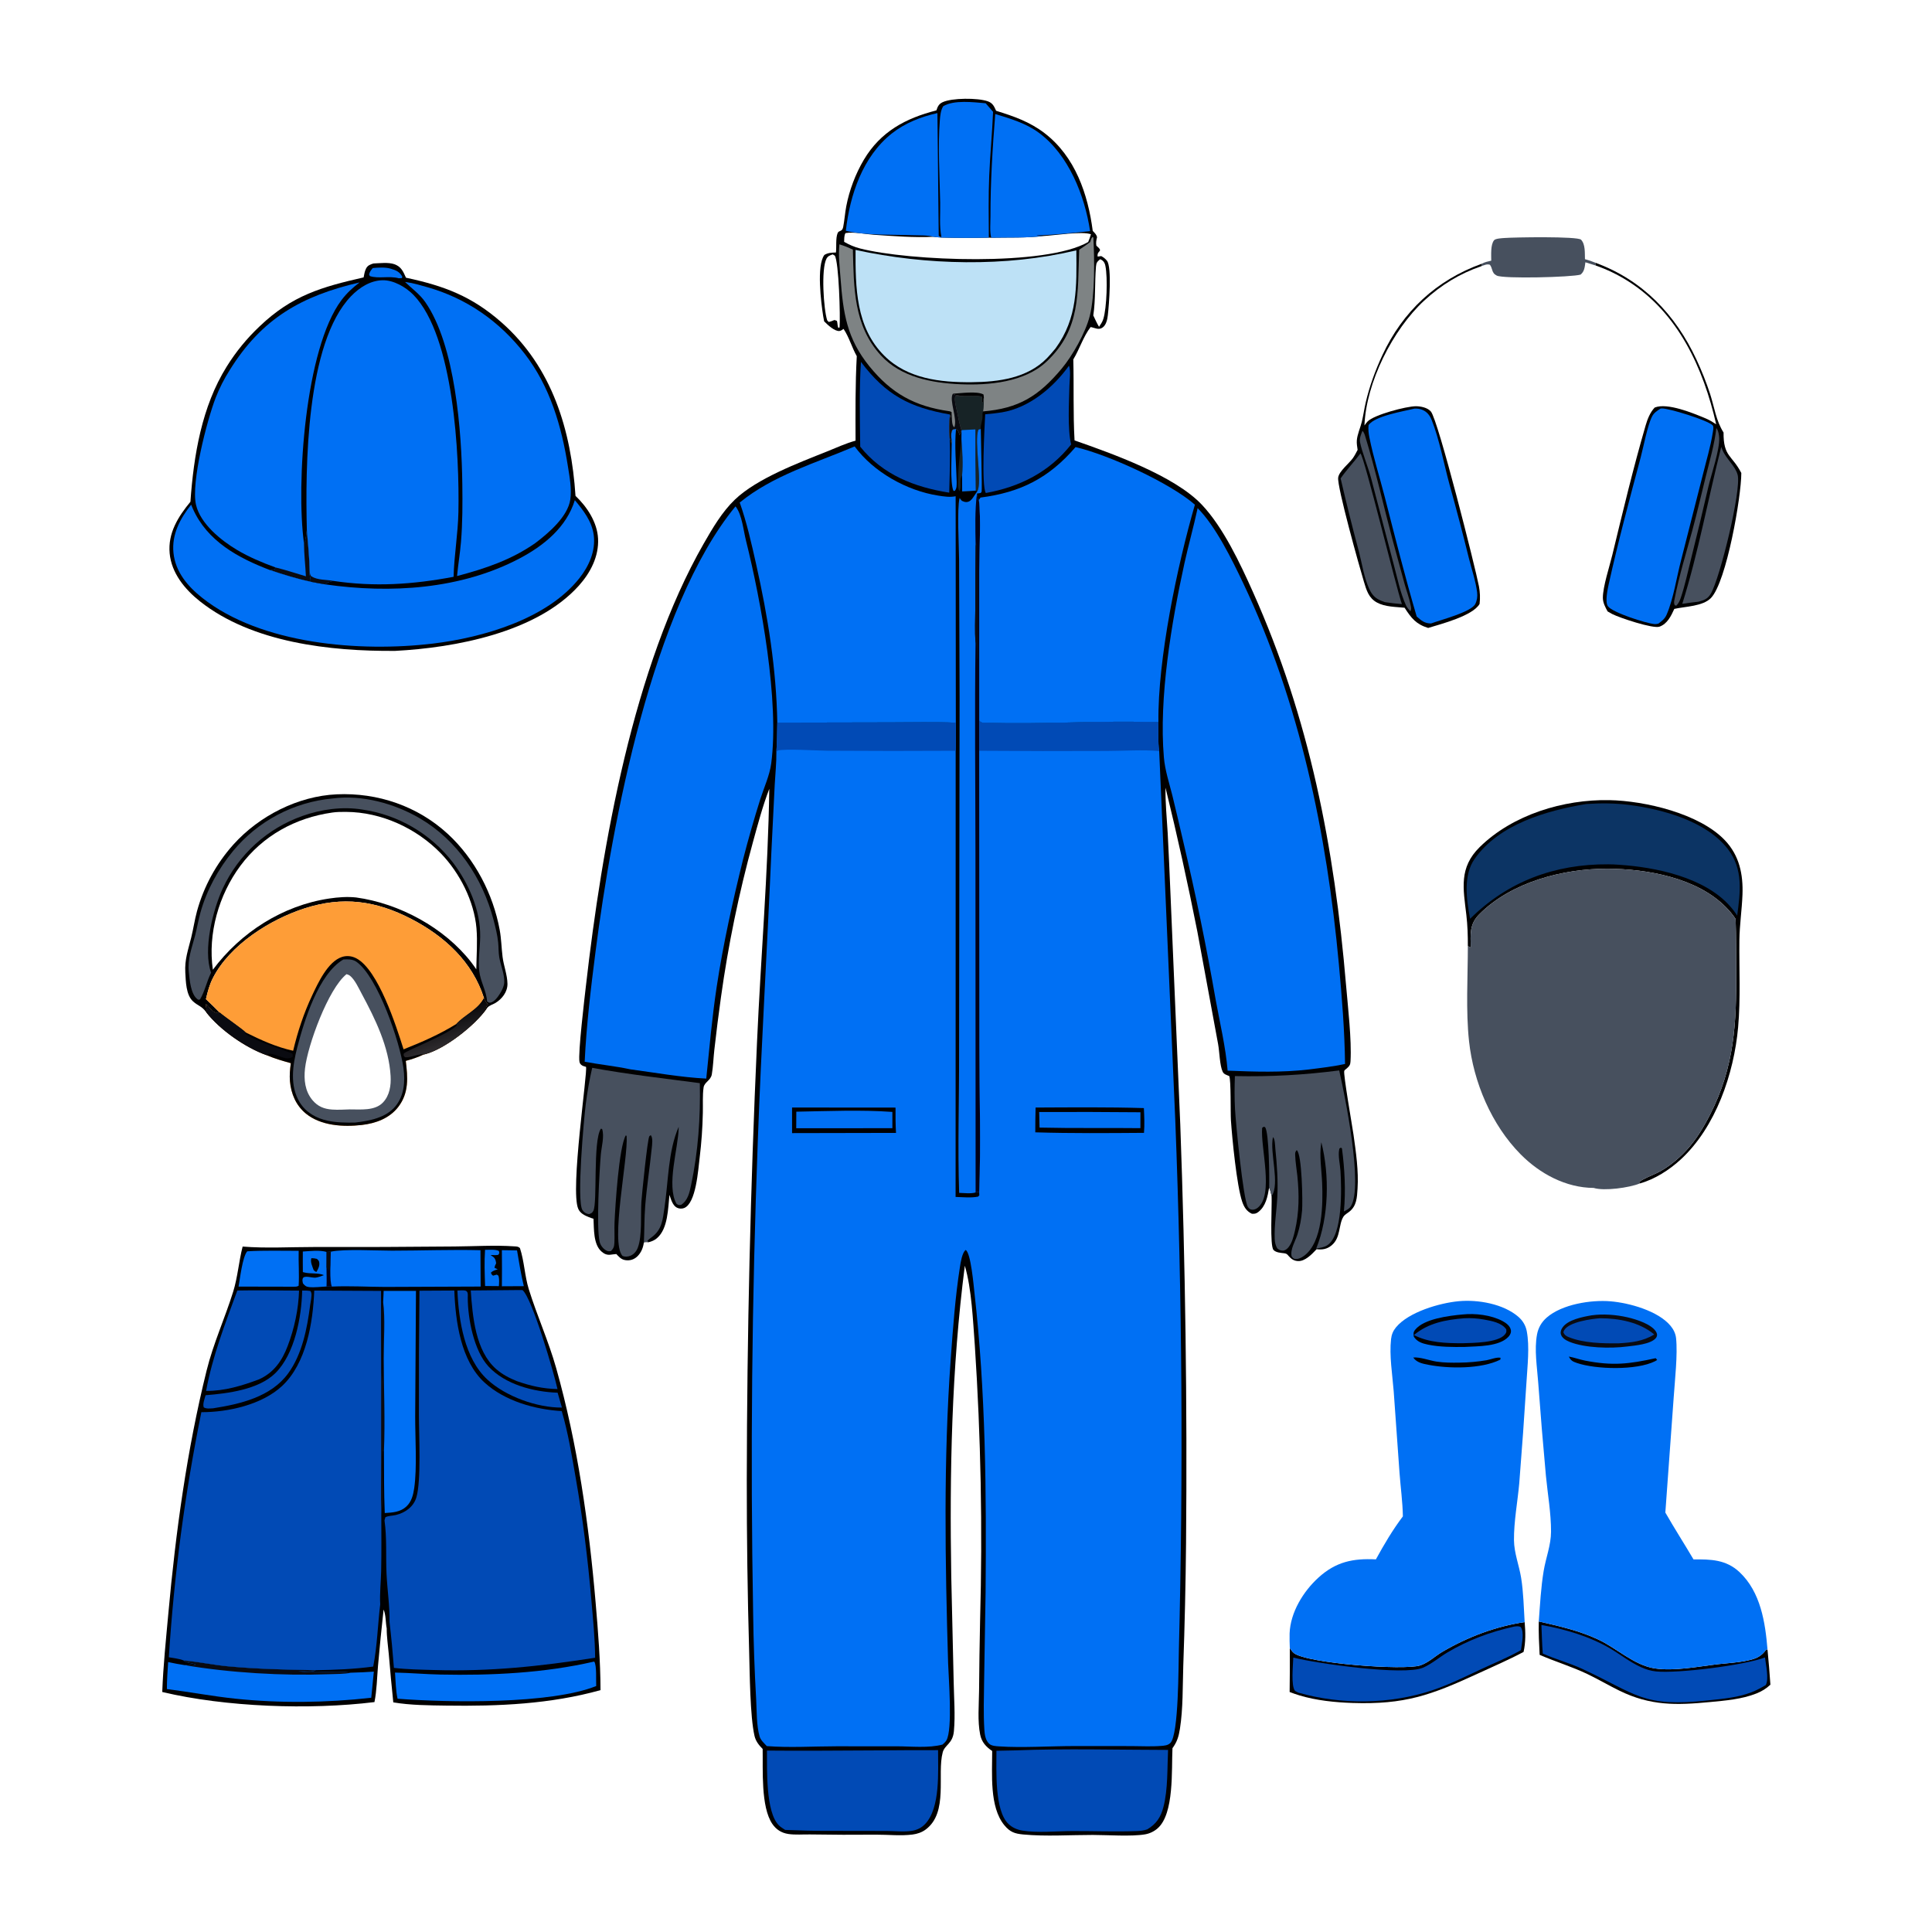<?xml version="1.0" encoding="UTF-8"?> <svg xmlns="http://www.w3.org/2000/svg" xmlns:xlink="http://www.w3.org/1999/xlink" width="1024" height="1024"><path fill="white" d="M0 0L1024 0L1024 1024L0 1024L0 0Z"></path><path fill="#47505E" d="M790.389 138.161C790.396 135.172 789.956 129.684 791.892 127.333C792.676 126.382 796.052 126.251 797.395 126.144C802.225 125.758 836.205 125.169 837.998 127.053C840.354 129.53 839.94 134.199 840.061 137.374C841.981 137.886 843.772 138.493 845.606 139.259L845.831 140.75L840.293 139.018C839.924 141.543 839.834 143.799 837.758 145.54C833.214 146.94 796.806 147.868 793.301 146.063C791.823 145.302 791.287 144.445 790.841 142.907C790.551 141.905 790.302 141.218 789.699 140.338C788.132 139.781 786.698 140.544 785.206 141.059L785.368 139.776C786.973 138.907 788.622 138.572 790.389 138.161Z"></path><path fill="#000001" d="M815.583 859.415C826.354 861.867 836.883 864.234 846.961 868.914C856.833 873.498 866.156 882.643 877.064 884.288C887.497 885.862 900.146 883.265 910.639 882.046C916.453 881.371 927.38 880.933 932.202 878.066C933.915 877.047 935.116 875.712 936.279 874.123L936.825 874.435Q937.732 883.666 938.349 892.921C936.14 895.008 933.705 896.48 930.881 897.599C923.23 900.633 914.504 901.346 906.362 902.122C888.438 903.83 874.836 904.189 858.243 896.055C852.554 893.266 847.094 890.03 841.375 887.291C833.134 883.344 824.396 880.743 816.039 877.095C815.726 871.187 815.448 865.335 815.583 859.415Z"></path><path fill="#014AB5" d="M816.986 861.284C829.26 863.404 842.571 867.354 853.328 873.675C858.859 876.926 863.916 880.988 869.795 883.644C872.318 884.784 874.96 885.61 877.724 885.891C889.151 887.053 924.29 882.678 935.492 878.498C935.902 882.323 937.68 889.828 935.905 893.12C933.409 894.564 930.981 895.916 928.282 896.956C920.837 899.823 912.994 900.408 905.133 901.256C870.545 904.985 867.66 898.045 838.617 884.534C831.847 881.385 824.539 879.475 817.708 876.424C817.283 871.42 817.221 866.305 816.986 861.284Z"></path><path fill="#000001" d="M683.624 873.484C684.241 874.389 684.9 875.446 685.76 876.137C692.65 881.672 744.35 885.436 752.717 882.709C757.034 881.302 760.648 877.74 764.55 875.454C777.891 867.639 792.802 861.983 808.101 859.753C808.547 864.997 808.703 870.394 807.522 875.56C799.561 879.793 791.219 883.378 783.032 887.152C758.313 898.546 744.519 903.518 716.859 902.607C707.54 902.3 697.714 901.303 688.756 898.6Q686.112 897.794 683.532 896.802Q683.705 885.143 683.624 873.484Z"></path><path fill="#014AB5" d="M802.429 862.143C803.757 861.972 804.782 861.731 806.031 862.368C808.041 865.34 806.561 871.107 806.144 874.572C805.844 874.755 805.547 874.944 805.24 875.114C798.817 878.685 791.728 881.567 785.062 884.688C776.567 888.665 768.06 892.896 759.155 895.882C736.776 903.386 710.721 903.633 688.027 897.104L686.418 896.234C684.152 893.63 685.369 882.372 685.469 878.555C698.066 881.691 744.054 888.274 754.244 883.905C758.705 881.991 762.897 878.363 767.104 875.862C778.158 869.291 789.913 864.908 802.429 862.143Z"></path><path fill="#000001" d="M777.994 501.486C778.014 495.884 777.84 490.433 777.185 484.857C775.548 470.923 773.169 459.874 784.302 448.942C801.845 431.716 828.805 423.624 852.985 424.088C871.89 424.45 900.806 431.187 914.278 445.409C921.912 453.468 923.964 463.443 923.545 474.234C923.232 482.285 922.01 490.293 921.918 498.351C921.742 513.674 922.602 529.214 921.237 544.49C919.036 569.123 909.383 597.442 890.793 614.57C884.778 620.112 876.96 625.113 869.021 627.294L868.787 626.438C871.601 624.434 875.233 623.168 878.344 621.647C884.086 618.842 889.598 614.243 893.919 609.558C899.016 604.033 902.975 597.408 906.379 590.741C919.318 565.395 920.438 542.05 920.188 514.507C920.104 505.36 920.264 496.202 919.906 487.06C918.414 484.78 916.706 482.795 914.802 480.851C899.516 465.245 872.942 460.508 851.999 460.44C828.561 460.365 801.053 467.47 784.044 484.593C778.725 489.946 779.45 495.143 779.516 502.174L777.994 501.486Z"></path><path fill="#0C3464" d="M840.751 426.141C848.352 425.646 855.965 425.659 863.528 426.637C881.174 428.919 904.542 435.237 915.902 450.155C924.041 460.842 922.386 472.807 920.749 485.287Q919.076 482.671 917.01 480.353C903.468 464.945 877.427 459.563 857.876 458.328C856.053 458.169 854.236 458.119 852.407 458.106C824.148 457.914 799.298 467.073 779.176 486.988L779.097 486.577C777.246 476.576 775.455 463.902 781.634 455.15C794.625 436.75 819.755 429.644 840.751 426.141Z"></path><path fill="#000001" d="M845.606 139.259C870.602 148.423 888.06 166.706 899.177 190.619Q903.347 199.54 906.424 208.895C908.644 215.831 909.541 223.01 913.522 229.242C913.404 242.177 917.999 241.11 922.933 250.699C922.937 263.211 915.107 308.338 906.858 316.934C902.579 321.391 893.263 321.417 887.423 322.72C885.688 326.474 883.782 330.584 879.619 332.129C876.192 333.401 858.338 327.418 854.499 325.448C853.773 325.076 853.085 324.676 852.389 324.254C852.276 324.186 852.163 324.121 852.049 324.054C850.84 321.818 849.56 319.485 849.554 316.867C849.542 310.927 853.065 300.321 854.564 294.129C860.118 271.185 865.633 248.115 872.23 225.448C873.199 222.12 874.592 218.556 877.011 216.016C883.693 213.275 897.484 219.025 904.069 221.777C906.062 222.611 907.82 223.705 909.618 224.889C902.829 195.166 889.476 165.724 862.754 148.921Q858.769 146.404 854.524 144.355Q850.28 142.306 845.831 140.75L845.606 139.259Z"></path><path fill="#47505E" d="M909.693 226.866C910.748 228.144 911.155 230.573 911.214 232.204C911.446 238.632 907.149 250.958 905.509 257.856Q901.017 277.333 896.171 296.725C894.505 303.391 893.056 310.308 890.86 316.82C890.287 318.521 889.736 319.658 888.532 320.992L887.675 320.844C887.061 319.651 887.301 318.798 887.55 317.522C889.933 305.31 893.655 293.256 896.931 281.256C899.515 271.786 901.714 262.174 904.076 252.645C906.169 244.201 908.721 235.528 909.693 226.866Z"></path><path fill="#47505E" d="M912.292 236.888C912.529 237.507 912.781 238.108 913.039 238.718C914.969 243.276 919.746 246.993 920.979 251.638C923.102 259.636 911.61 306.469 906.773 314.677C905.157 317.42 903.213 318.135 900.234 318.905C897.371 319.192 894.504 319.645 891.652 320.029C900.165 292.94 905.297 264.431 912.292 236.888Z"></path><path fill="#0070F4" d="M880.146 216.542C880.368 216.522 880.589 216.494 880.812 216.483C884.301 216.306 905.28 222.763 907.771 225.446C908.427 226.153 907.959 228.319 907.808 229.28C906.63 236.79 904.34 244.265 902.533 251.647L890.987 297.01C888.587 306.145 887.002 317.35 883.308 325.862C882.371 328.021 880.786 329.194 878.939 330.562C878.25 330.704 877.597 330.835 876.888 330.77C872.381 330.361 854.699 324.705 852.226 321.33C850.603 319.116 852.076 312.224 852.667 309.555C857.65 287.028 863.684 264.638 869.619 242.344C871.152 236.582 873.138 225.661 875.651 220.701C876.652 218.727 878.337 217.708 880.146 216.542Z"></path><path fill="#000001" d="M719.567 238.451C719.336 236.829 719.014 235.05 719.145 233.412C719.401 230.203 721.023 226.706 721.793 223.538C722.617 220.151 723.073 216.678 723.864 213.283C725.862 204.697 728.964 196.261 732.676 188.275C743.49 165.011 761.308 148.493 785.368 139.776L785.206 141.059C773.686 145.005 763.778 151.081 754.84 159.339C738.19 174.722 724.058 202.746 723.187 225.498C723.708 224.766 724.242 224.019 724.869 223.372C728.287 219.841 745.356 215.314 750.466 215.316C753.039 215.318 756.648 216.039 758.402 218.12C762.324 222.776 782.184 301.726 783.868 310.745C784.456 313.894 784.589 316.913 784.206 320.104C780.588 326.382 763.997 330.693 756.949 332.824C750.478 330.833 747.999 327.575 744.457 322.108C739.677 321.631 734.184 321.7 729.88 319.383C725.385 316.964 724.265 312.799 722.879 308.234C720.653 300.903 708.571 257.817 709.265 253.11C709.772 249.665 715.085 245.629 717.1 242.766C718.038 241.434 718.797 239.887 719.567 238.451Z"></path><path fill="#47505E" d="M722.132 228.342C722.939 229.144 723.288 230.235 723.615 231.307C729.16 249.47 733.271 268.091 738.17 286.432L744.467 309.541C745.487 313.166 746.871 316.816 747.604 320.507C747.865 321.823 748.253 322.835 747.505 323.976C746.599 322.992 745.733 322.002 745.171 320.775C742.135 314.15 740.579 306.141 738.673 299.084L726.74 253.56C725.202 247.748 721.845 239.509 720.83 234.296C720.433 232.259 721.414 230.197 722.132 228.342Z"></path><path fill="#47505E" d="M721.058 240.322C723.262 242.447 739.952 311.387 743.038 320.192C740 319.967 737.021 319.588 734.008 319.146C732.733 318.711 731.402 318.183 730.232 317.513C728.085 316.284 726.688 314.265 725.687 312.054C722.926 305.956 721.965 299.019 720.3 292.567Q715.094 273.144 710.556 253.555C713.759 248.961 717.69 244.817 721.058 240.322Z"></path><path fill="#0070F4" d="M749.697 216.574C751.201 216.506 752.498 216.662 753.906 217.24C756.441 218.28 757.895 220.282 758.878 222.752C762.881 232.807 765.381 246.203 768.282 256.814Q773.725 276.331 778.574 296.005C780.05 301.857 782.163 308.002 782.913 313.959C783.176 316.049 782.886 318.228 781.933 320.125C779.774 324.423 763.586 328.552 758.504 330.443C755.086 330.462 753.327 328.926 750.862 326.731C744.692 305.726 739.331 284.388 733.895 263.181C731.237 252.816 727.909 242.381 725.817 231.897C725.379 229.701 725.12 227.564 725.363 225.326C728.613 220.444 743.939 218.006 749.697 216.574Z"></path><path fill="#000001" d="M109.302 536.497C106.95 533.182 104.894 533.14 102.237 530.68C98.557 527.272 98.486 520.112 98.217 515.466C97.815 508.539 99.719 503.507 101.335 496.97C102.48 492.338 103.159 487.596 104.403 482.986Q105.075 480.536 105.887 478.13Q106.7 475.723 107.65 473.367Q108.601 471.012 109.686 468.715Q110.772 466.419 111.989 464.189Q113.206 461.959 114.549 459.804Q115.893 457.648 117.36 455.574Q118.827 453.5 120.411 451.515Q121.995 449.529 123.692 447.639C137.351 432.44 157.951 421.936 178.459 421.007C200.188 420.023 221.374 427.248 237.435 442.079C251.676 455.231 261.38 473.847 264.856 492.891C265.72 497.629 265.78 502.386 266.373 507.144C266.967 511.908 268.89 516.646 268.964 521.447C269.03 525.704 266.087 529.511 262.509 531.639C261.138 532.455 259.412 532.826 258.35 534.072C258.187 534.264 258.039 534.468 257.883 534.666L257.506 534.26C257.699 533.247 257.933 533.157 258.586 532.404C257.812 531.59 257.368 530.894 256.879 529.884L257.376 529.632L256.794 530.051L256.526 529.01C250.428 509.775 235.609 496.201 217.993 487.066C199.244 477.343 181.694 474.922 161.425 481.457C143.135 487.355 121.881 500.746 112.867 518.332C111.062 521.854 110.021 525.715 109.153 529.562C111.602 531.919 114.1 534.244 116.455 536.695L114.184 536.754C112.333 535.897 111.118 534.22 109.784 532.721L109.645 532.895L109.272 532.208C108.855 533.469 109.918 534.758 109.302 536.497Z"></path><path fill="#47505E" d="M176.324 423.202C192.01 421.17 208.997 425.844 222.467 433.702C242.357 445.306 255.772 465.426 261.565 487.484C262.597 491.414 263.636 495.498 264.041 499.551C264.302 502.166 264.18 504.81 264.622 507.409C265.335 511.602 267.527 516.535 267.263 520.789C267.138 522.804 266.043 524.91 265.01 526.601C263.954 528.33 261.982 531.095 259.839 531.441C259.084 531.563 258.776 531.164 258.169 530.789C257.748 524.962 254.626 520.259 254.005 514.602C253.356 508.696 254.418 502.443 254.51 496.499C254.728 482.515 248.375 468.152 240.067 457.176Q238.98 455.763 237.826 454.404Q236.673 453.045 235.455 451.744Q234.237 450.442 232.958 449.2Q231.679 447.959 230.341 446.78Q229.004 445.602 227.611 444.489Q226.218 443.376 224.774 442.332Q223.329 441.288 221.836 440.315Q220.342 439.341 218.804 438.441Q217.265 437.541 215.685 436.715Q214.105 435.89 212.487 435.142Q210.869 434.394 209.217 433.725Q207.565 433.056 205.882 432.467Q204.2 431.878 202.491 431.371Q200.782 430.864 199.05 430.44Q197.319 430.016 195.569 429.676Q193.819 429.335 192.055 429.08C181.557 427.366 170.228 428.924 160.268 432.484Q158.543 433.095 156.851 433.79Q155.158 434.486 153.503 435.265Q151.847 436.044 150.232 436.904Q148.617 437.764 147.047 438.703Q145.476 439.643 143.955 440.659Q142.433 441.675 140.964 442.766Q139.494 443.856 138.081 445.018Q136.668 446.181 135.314 447.412Q133.96 448.643 132.669 449.94Q131.378 451.236 130.154 452.596Q128.929 453.955 127.773 455.374Q126.617 456.792 125.533 458.266Q124.449 459.74 123.44 461.267Q122.431 462.793 121.498 464.367Q120.566 465.942 119.713 467.561Q118.86 469.18 118.089 470.839C112.82 482.153 107.505 503.457 111.881 515.553C109.572 520.102 108.609 525.367 106.018 529.705C105.152 529.886 105.283 530.062 104.666 529.611C101.079 526.983 100.494 519.302 100.076 515.19C99.35 508.05 101.651 502.651 103.381 495.957C104.439 491.861 105.117 487.665 106.259 483.592C109.588 471.729 115.728 460.495 123.558 451.015Q124.779 449.541 126.07 448.13Q127.362 446.718 128.721 445.371Q130.081 444.025 131.505 442.747Q132.929 441.469 134.415 440.263Q135.9 439.056 137.443 437.925Q138.986 436.793 140.583 435.739Q142.179 434.684 143.826 433.71Q145.473 432.735 147.166 431.843Q148.858 430.951 150.593 430.143Q152.327 429.335 154.1 428.614Q155.872 427.892 157.678 427.259Q159.483 426.626 161.318 426.082Q163.152 425.538 165.012 425.085Q166.871 424.633 168.75 424.272Q170.629 423.911 172.524 423.644Q174.418 423.376 176.324 423.202Z"></path><path fill="white" d="M176.059 430.673C178.446 430.308 181.059 430.308 183.473 430.321C202.158 430.42 220.808 439.014 233.72 452.374C243.666 462.664 251.31 477.654 252.539 492.02C253.146 499.117 252.552 506.629 252.45 513.763Q251.198 511.909 249.844 510.128C235.587 491.701 211.635 478.803 188.731 475.672C184.017 475.178 179.185 475.537 174.51 476.233C149.852 479.905 127.611 494.155 112.82 513.976C110.071 494.905 115.948 474.329 127.369 458.936C139.231 442.95 156.511 433.475 176.059 430.673Z"></path><path fill="#FE9D37" d="M109.153 529.562C110.021 525.715 111.062 521.854 112.867 518.332C121.881 500.746 143.135 487.355 161.425 481.457C181.694 474.922 199.244 477.343 217.993 487.066C235.609 496.201 250.428 509.775 256.526 529.01L256.794 530.051L257.376 529.632L256.879 529.884C257.368 530.894 257.812 531.59 258.586 532.404C257.933 533.157 257.699 533.247 257.506 534.26L257.883 534.666C251.793 543.426 235.827 556.01 225.288 558.754C225.069 558.81 224.843 558.832 224.621 558.871C221.535 560.357 218.372 561.385 215.072 562.287C216.121 570.964 216.821 579.158 211.163 586.593C206.491 592.733 199.206 595.4 191.789 596.254C181.969 597.384 170.109 596.733 162.121 590.215C156.888 585.945 154.262 579.704 153.683 573.095C153.399 569.859 153.713 566.714 154.148 563.508C149.792 562.276 145.537 561.075 141.368 559.277C130.182 555.345 116.569 545.845 109.302 536.497C109.918 534.758 108.855 533.469 109.272 532.208L109.645 532.895L109.784 532.721C111.118 534.22 112.333 535.897 114.184 536.754L116.455 536.695C114.1 534.244 111.602 531.919 109.153 529.562Z"></path><path fill="#000001" d="M155.38 556.923C157.729 546.931 161.04 536.94 165.415 527.659C168.523 521.065 173.758 509.613 181.278 507.199C183.858 506.371 186.544 506.701 188.927 507.966C200.48 514.103 209.898 543.483 213.899 556.172C223.583 552.348 232.97 548.239 241.849 542.75C246.321 537.842 253.3 535.238 256.526 529.01L256.794 530.051L257.376 529.632L256.879 529.884C257.368 530.894 257.812 531.59 258.586 532.404C257.933 533.157 257.699 533.247 257.506 534.26L257.883 534.666C251.793 543.426 235.827 556.01 225.288 558.754C225.069 558.81 224.843 558.832 224.621 558.871C221.535 560.357 218.372 561.385 215.072 562.287C216.121 570.964 216.821 579.158 211.163 586.593C206.491 592.733 199.206 595.4 191.789 596.254C181.969 597.384 170.109 596.733 162.121 590.215C156.888 585.945 154.262 579.704 153.683 573.095C153.399 569.859 153.713 566.714 154.148 563.508C149.792 562.276 145.537 561.075 141.368 559.277C130.182 555.345 116.569 545.845 109.302 536.497C109.918 534.758 108.855 533.469 109.272 532.208L109.645 532.895L109.784 532.721C111.118 534.22 112.333 535.897 114.184 536.754L116.455 536.695C119.173 539.047 128.969 545.744 130.175 547.204C138.379 551.292 146.369 554.946 155.38 556.923Z"></path><path fill="#0A0B11" d="M109.302 536.497C109.918 534.758 108.855 533.469 109.272 532.208L109.645 532.895L109.784 532.721C111.118 534.22 112.333 535.897 114.184 536.754L116.455 536.695C119.173 539.047 128.969 545.744 130.175 547.204L129.883 547.802C133.651 551.392 154.74 558.031 154.986 558.454C155.281 558.958 155.059 559.62 155.096 560.203C152.849 561.403 151.444 560.94 149.19 560.249C147.026 559.586 144.861 558.472 142.582 558.481L141.368 559.277C130.182 555.345 116.569 545.845 109.302 536.497Z"></path><defs><linearGradient id="gradient_0" gradientUnits="userSpaceOnUse" x1="233.678" y1="537.172" x2="238.814" y2="552.785"><stop offset="0" stop-color="#060507"></stop><stop offset="1" stop-color="#2C292C"></stop></linearGradient></defs><path fill="url(#gradient_0)" d="M256.526 529.01L256.794 530.051L257.376 529.632L256.879 529.884C257.368 530.894 257.812 531.59 258.586 532.404C257.933 533.157 257.699 533.247 257.506 534.26L257.883 534.666C251.793 543.426 235.827 556.01 225.288 558.754C225.069 558.81 224.843 558.832 224.621 558.871C221.131 558.598 218.091 560.529 214.658 560.375L213.954 559.469C213.992 559.107 213.878 558.694 214.067 558.383C214.91 556.992 237.61 548.219 242.082 543.529L241.849 542.75C246.321 537.842 253.3 535.238 256.526 529.01Z"></path><path fill="#47505E" d="M182.006 508.533C184.373 508.414 186.877 508.32 188.91 509.756C200.263 517.777 212.012 552.441 213.852 566.185C214.783 573.134 214.274 580.586 209.657 586.258C204.578 592.497 195.781 594.079 188.253 594.977C183.414 595.074 178.462 595.018 173.711 594.008C167.676 592.726 162.197 589.684 158.898 584.335C153.487 575.559 155.084 564.686 157.529 555.249C161.235 540.948 168.812 516.251 182.006 508.533Z"></path><path fill="white" d="M183.668 516.328C184.313 516.528 184.972 516.751 185.512 517.177C188.07 519.201 190.212 523.933 191.749 526.789C198.952 540.172 206.141 554.878 207.03 570.316C207.315 575.271 206.541 580.613 202.978 584.344C198.634 588.893 191.067 587.966 185.289 588.003C182.208 588.117 179.065 588.3 175.986 588.084C171.72 587.786 168.392 586.426 165.605 583.089C161.623 578.325 160.994 572.229 161.667 566.28C163.044 554.115 173.951 524.068 183.668 516.328Z"></path><path fill="#0070F4" d="M743.553 803.708C743.427 796.078 742.344 788.305 741.777 780.68L738.688 737.408C737.996 728.568 736.303 718.488 737.295 709.726C737.565 707.337 738.363 705.395 739.89 703.532C746.577 695.377 763.088 690.587 773.218 689.657C783.365 688.725 796.818 691.064 804.749 697.918C807.09 699.942 808.64 702.528 809.22 705.571C810.795 713.837 809.565 724.029 809.073 732.427Q807.392 759.325 805.236 786.189C804.349 796.053 802.351 806.448 802.44 816.328C802.501 823.074 805.142 829.605 806.222 836.237C807.473 843.919 807.609 851.982 808.101 859.753C792.802 861.983 777.891 867.639 764.55 875.454C760.648 877.74 757.034 881.302 752.717 882.709C744.35 885.436 692.65 881.672 685.76 876.137C684.9 875.446 684.241 874.389 683.624 873.484C683.549 870.932 683.435 868.354 683.519 865.802C683.886 854.652 690.777 843.428 698.869 836.104C708.093 827.756 717.081 825.902 729.253 826.496C733.654 818.504 738.051 811.001 743.553 803.708Z"></path><path fill="#000001" d="M749.055 719.511C752.581 719.159 757.715 721.114 761.331 721.669C765.312 722.281 769.463 722.296 773.483 722.227Q780.758 722.152 787.932 720.945C789.991 720.583 793.353 719.174 795.337 719.661L795.19 720.637C785.062 725.682 767.846 725.479 756.945 723.348C753.924 722.758 750.838 722.155 749.055 719.511Z"></path><path fill="#000001" d="M775.168 696.702C781.929 695.99 790.359 696.959 796.413 700.215C798.249 701.202 800.389 702.744 800.789 704.946C801.032 706.276 800.43 707.51 799.55 708.465C794.636 713.803 783.277 713.494 776.495 713.894C770.117 713.989 763.133 713.984 756.872 712.684C753.789 712.043 751.168 711.209 749.365 708.512C749.142 706.964 749.013 706.131 750.067 704.801C754.717 698.93 768.296 697.329 775.168 696.702Z"></path><path fill="#014AB5" d="M776.006 698.705Q778.631 698.561 781.256 698.727Q783.88 698.893 786.466 699.366C790.471 700.093 795.901 701.015 798.333 704.562C798.473 705.873 798.528 706.183 797.636 707.285C793.97 711.817 780.525 711.746 775.058 711.952C766.326 711.93 757.331 711.67 749.42 707.606C757.017 701.185 766.367 699.491 776.006 698.705Z"></path><path fill="#0070F4" d="M815.583 859.415C816.256 850.496 816.712 841.434 818.18 832.606C819.336 825.649 822.06 818.955 822.082 811.84C822.113 802.025 820.314 791.976 819.366 782.193Q817.083 757.41 815.267 732.587C814.673 724.507 813.158 715.287 814.651 707.302C815.32 703.722 817.033 700.756 819.776 698.354C827.857 691.277 843.256 688.847 853.647 689.725C863.528 690.56 878.811 694.765 885.408 702.689C886.984 704.582 888.085 706.788 888.35 709.257C889.266 717.785 887.71 731.566 887.101 740.544L882.665 801.682C887.453 810.074 892.702 818.203 897.604 826.532C906.727 826.42 914.891 826.584 922.002 833.279C933.206 843.827 935.648 859.947 936.825 874.435L936.279 874.123C935.116 875.712 933.915 877.047 932.202 878.066C927.38 880.933 916.453 881.371 910.639 882.046C900.146 883.265 887.497 885.862 877.064 884.288C866.156 882.643 856.833 873.498 846.961 868.914C836.883 864.234 826.354 861.867 815.583 859.415Z"></path><path fill="#000001" d="M831.528 719.001C834.417 719.532 837.24 720.592 840.152 721.158C854.775 724.004 863.388 722.971 877.555 719.871L878.327 720.816C877.855 721.11 877.688 721.232 877.222 721.467C867.394 726.423 845.883 725.838 835.814 722.412C833.593 721.656 832.566 721.144 831.528 719.001Z"></path><path fill="#0A0B11" d="M843.625 697.145C849.775 696.288 856.531 696.825 862.569 698.195C867.077 699.217 876.035 701.964 878.029 706.407C878.477 707.404 878.316 708.369 877.634 709.213C874.983 712.49 866.288 713.2 862.384 713.675C853.653 714.797 840.129 714.536 831.873 711.195C830.071 710.465 827.843 709.201 827.294 707.175C826.953 705.915 827.404 704.759 828.086 703.715C830.858 699.47 838.917 697.948 843.625 697.145Z"></path><path fill="#014AB5" d="M848.082 698.708C857.934 698.699 869.084 700.774 876.788 707.313C870.647 710.982 864.863 711.559 857.898 711.992C849.483 712.078 839.281 711.912 831.389 708.672C829.99 708.097 829.207 707.579 828.639 706.174C828.796 705.575 828.776 705.497 829.15 704.9C831.823 700.634 843.395 699.035 848.082 698.708Z"></path><path fill="#47505E" d="M779.516 502.174C779.45 495.143 778.725 489.946 784.044 484.593C801.053 467.47 828.561 460.365 851.999 460.44C872.942 460.508 899.516 465.245 914.802 480.851C916.706 482.795 918.414 484.78 919.906 487.06C920.264 496.202 920.104 505.36 920.188 514.507C920.438 542.05 919.318 565.395 906.379 590.741C902.975 597.408 899.016 604.033 893.919 609.558C889.598 614.243 884.086 618.842 878.344 621.647C875.233 623.168 871.601 624.434 868.787 626.438L869.021 627.294C863.616 629.505 850.234 631.385 844.677 629.627C829.937 629.532 816.165 622.116 805.981 611.826C790.531 596.217 780.99 573.606 778.624 551.907C776.874 535.862 777.975 517.767 777.994 501.486L779.516 502.174Z"></path><path fill="#000001" d="M197.933 139.643C201.236 139.524 205.811 138.929 208.94 140.009C212.673 141.298 213.657 143.853 215.176 147.187C235.379 151.511 250.041 156.983 265.808 170.873C292.791 194.646 302.73 228.114 305.03 262.826C311.176 268.631 316.537 276.832 316.984 285.455C317.472 294.873 312.95 303.563 306.812 310.403C284.541 335.221 241.352 343.32 209.438 344.986C175.177 345.236 133.665 340.679 105.967 318.711C97.976 312.374 90.898 303.777 89.92 293.265C88.924 282.563 94.423 273.829 100.927 265.948C102.682 241.332 106.894 215.554 120.158 194.292Q123.821 188.393 128.22 183.021Q132.618 177.648 137.679 172.894C154.786 156.584 170.441 152.105 192.727 147.029C193.03 145.44 193.286 143.722 194.046 142.275C194.913 140.624 196.283 140.158 197.933 139.643Z"></path><path fill="#0070F4" d="M197.559 142.076C200.588 141.804 204.169 141.536 207.109 142.416C209.956 143.268 211.8 144.022 213.254 146.711L212.949 147.416L211.394 147.488C206.205 146.079 200.569 147.861 196.024 146.323L195.619 145.441C195.987 144.019 196.663 143.192 197.559 142.076Z"></path><path fill="#0070F4" d="M214.701 149.461L215.429 149.55C219.026 150.024 222.849 151.184 226.352 152.174C247.268 158.079 264.758 170.285 278.072 187.471C291.529 204.841 297.667 225.949 301.033 247.355C301.9 252.863 303.12 259.259 302.269 264.813C300.872 273.927 290.675 282.587 283.744 287.829C271.034 296.73 257.074 301.416 242.241 305.314C242.818 299.286 243.826 293.306 244.33 287.264C245.176 277.097 245.167 266.837 245.037 256.643C244.685 229 241.349 182.838 225.308 159.979C222.363 155.782 218.32 152.993 214.701 149.461Z"></path><path fill="#0070F4" d="M146.001 300.755C138.948 298.181 131.981 295.264 125.523 291.408C117.131 286.397 106.17 277.585 103.878 267.514C101.183 255.67 109.7 222.776 114.325 210.769Q117.333 203.116 121.737 196.173C138.794 168.721 159.917 156.827 190.6 149.685C186.94 152.46 183.811 155.329 181.033 159.01C161.652 184.684 156.865 256.748 161.111 287.897C162.168 285.962 162.276 283.077 162.639 280.884C163.246 288.238 164.031 295.754 164.139 303.125C163.799 305.354 164.916 306.355 164.595 308.311C157.302 306.767 150.267 304.557 143.209 302.194L145.617 301.7L146.001 300.755Z"></path><path fill="#0A0B11" d="M162.639 280.884C163.246 288.238 164.031 295.754 164.139 303.125C163.799 305.354 164.916 306.355 164.595 308.311C157.302 306.767 150.267 304.557 143.209 302.194L145.617 301.7L146.001 300.755C151.403 302.045 156.8 303.891 162.139 305.455C161.859 299.605 161.147 293.754 161.111 287.897C162.168 285.962 162.276 283.077 162.639 280.884Z"></path><path fill="#0070F4" d="M304.673 265.091C309.227 270.55 313.728 276.334 314.692 283.615C315.796 291.96 312.156 300.066 307.077 306.477C289.914 328.137 255.818 337.967 229.423 341.118C191.01 345.703 138.394 341.627 107.146 316.841C99.471 310.752 92.954 303.112 91.936 292.973C90.956 283.216 95.46 274.89 101.302 267.486Q101.725 268.531 102.184 269.56C109.834 286.861 126.292 295.758 143.209 302.194C150.267 304.557 157.302 306.767 164.595 308.311C167.234 308.811 169.877 309.369 172.536 309.754C206.835 314.664 244.338 312.439 275.545 295.906C288.359 289.118 300.282 279.395 304.673 265.091Z"></path><path fill="#0070F4" d="M162.639 280.884C161.811 248.103 162.12 181.858 186.055 156.993C190.445 152.432 196.239 148.683 202.753 148.533C208.604 148.398 215.14 152.214 219.115 156.277C240.584 178.22 243.568 241.628 242.968 271.428C242.737 282.917 240.71 294.318 240.404 305.721C218.8 309.808 198.442 311.155 176.595 307.879C175.048 308.361 173.562 308.473 172.536 309.754C169.877 309.369 167.234 308.811 164.595 308.311C164.916 306.355 163.799 305.354 164.139 303.125C164.031 295.754 163.246 288.238 162.639 280.884Z"></path><path fill="#0A0B11" d="M164.139 303.125C164.345 303.959 164.355 305.031 165.115 305.508C168.333 307.529 172.959 307.17 176.595 307.879C175.048 308.361 173.562 308.473 172.536 309.754C169.877 309.369 167.234 308.811 164.595 308.311C164.916 306.355 163.799 305.354 164.139 303.125Z"></path><path fill="#000001" d="M128.597 660.708C140.887 661.698 153.652 660.943 165.998 660.944Q203.472 661.032 240.943 660.66C251.317 660.587 262.175 659.877 272.493 660.588C273.783 660.677 274.666 660.599 275.588 661.53C277.908 668.592 278.073 676.241 280.294 683.376C284.664 697.412 290.74 710.808 294.758 725.023C306.125 765.24 312.14 807.857 315.696 849.428C317.003 864.711 318.26 880.458 318.286 895.798C291.791 903.223 264.082 904.403 236.692 904.007C227.431 903.873 217.599 903.836 208.449 902.289Q207.126 889.586 206.077 876.858C205.681 872.345 204.937 867.602 204.962 863.079C204.323 859.805 204.605 856.183 203.317 853.086Q201.644 868.122 200.33 883.193C199.807 889.461 199.709 895.981 198.47 902.14C164.122 906.362 119.712 904.814 85.995 896.789C86.501 883.003 87.958 869.146 89.202 855.408C93.114 812.221 99.063 768.492 109.518 726.371C113.088 711.987 119.21 698.677 123.588 684.624C125.987 676.927 126.579 668.563 128.597 660.708Z"></path><path fill="#0A0B11" d="M203.069 690.153C204.242 698.382 203.356 711.162 203.384 719.879C203.435 736.247 204.139 752.908 203.498 769.245L202.837 769.033C201.726 777.395 204.333 794.621 202.12 801.304C201.763 792.576 202.03 783.739 202.022 775.001L202.039 727.459C202.419 729.026 202.544 730.641 202.724 732.241C203.057 722.737 202.729 713.152 202.699 703.639C202.686 699.329 202.267 694.38 203.069 690.153Z"></path><path fill="#0070F4" d="M257.083 662.444C259.134 662.479 262.612 662.08 264.426 663.041C264.654 664.223 264.834 663.969 264.11 665.086C262.771 665.348 261.86 665.216 260.534 665.183C260.371 665.179 260.209 665.209 260.047 665.223C260.538 665.544 261.035 665.868 261.495 666.234C262.593 667.112 262.798 668.261 262.967 669.583C262.502 670.474 262.255 670.961 262.104 671.973L263.802 672.765C262.493 673.204 261.226 673.505 260.213 674.494C260.54 675.584 260.547 675.45 261.325 676.135L263.302 675.573L264.144 676.106C264.739 677.975 264.532 679.75 264.421 681.679L257.111 681.612C256.893 675.277 256.635 668.767 257.083 662.444Z"></path><path fill="#0070F4" d="M265.998 662.618L274.04 662.738C275.096 669.095 276.144 675.419 277.627 681.694L266.005 681.755Q266.113 672.186 265.998 662.618Z"></path><path fill="#0070F4" d="M160.501 663.335C164.498 663.088 169.254 662.483 173.144 663.543L173.111 671.814C173.133 675.158 173.256 678.538 173.133 681.878C170.135 681.988 166.82 682.488 163.848 682.184C162.241 682.019 161.52 681.405 160.549 680.185C160.367 679.24 160.141 678.541 160.474 677.598C161.126 675.755 165.587 677.402 167.251 677.184C168.726 676.991 170.261 676.394 171.644 675.853C168.464 674.457 164.539 675.313 161.104 674.394L160.517 674.231C160.461 670.602 160.505 666.965 160.501 663.335Z"></path><path fill="#000001" d="M165.029 666.861C166.091 666.851 166.94 666.971 167.971 667.224C168.465 667.741 168.96 668.071 169.138 668.794C169.61 670.719 168.672 672.531 167.728 674.145C166.97 673.912 166.783 673.687 166.228 673.148C165.558 671.198 164.378 668.906 165.029 666.861Z"></path><path fill="#014AB5" d="M242.438 684.015C243.645 683.981 245.045 683.835 246.238 683.971C248.324 684.21 247.92 686.227 247.922 687.853C247.937 698.865 251.15 715.847 258.867 724.214C267.793 733.892 282.875 737.725 295.55 738.165L297.838 746.047C284.666 746.145 268.017 740.168 258.298 731.172C246.157 719.935 243.109 699.719 242.438 684.015Z"></path><path fill="#014AB5" d="M160.156 684.018C161.699 683.986 163.09 684.014 164.612 684.28C164.741 684.587 164.904 684.882 164.998 685.201C165.426 686.638 164.588 690.187 164.389 691.742C162.82 703.998 160.167 717.78 152.705 727.968C143.581 740.424 127.336 744.173 112.901 746.439C111.101 746.49 109.615 746.809 108.002 745.954C107.292 744.187 108.489 741.306 108.965 739.491C120.743 738.576 137.104 736.498 145.913 727.816C156.297 717.582 159.836 697.938 160.156 684.018Z"></path><path fill="#0070F4" d="M131.017 663.219C140.032 662.665 149.267 662.988 158.307 662.956C158.143 669.123 158.668 675.332 158.288 681.483C157.216 682.132 156.353 681.955 155.125 681.981L126.441 681.921C127.201 677.724 128.501 666.218 131.017 663.219Z"></path><path fill="#0070F4" d="M314.901 880.663C314.926 880.679 314.96 880.686 314.977 880.711C316.367 882.677 315.833 890.838 316 893.637C291.856 903.325 237.68 902.456 210.708 900.353C209.756 895.967 209.687 890.98 209.355 886.494C217.359 886.657 225.357 887.377 233.371 887.543C260.409 888.102 288.472 886.778 314.901 880.663Z"></path><path fill="#0070F4" d="M175.386 663.397C182.543 661.908 199.574 662.875 207.772 662.869C223.349 662.857 239.1 662.257 254.653 662.633L254.755 681.902L204.059 682.101C194.73 682.063 185.229 681.492 175.931 681.91L173.133 681.878C173.256 678.538 173.133 675.158 173.111 671.814L173.144 663.543L175.386 663.397Z"></path><path fill="#010018" d="M173.144 663.543L175.386 663.397L175.302 664.049C175.274 667.697 174.509 679.353 175.931 681.91L173.133 681.878C173.256 678.538 173.133 675.158 173.111 671.814L173.144 663.543Z"></path><path fill="#0A0B11" d="M173.144 663.543L175.386 663.397L175.302 664.049C174.4 666.538 175.722 671.933 174.282 673.532L173.111 671.814L173.144 663.543Z"></path><path fill="#014AB5" d="M275.065 683.749L276.95 683.775C282.17 688.246 293.645 727.864 295.481 736.231C287.719 736.055 281.26 734.591 273.944 732.024C269.98 730.43 266.224 728.475 262.994 725.647C251.96 715.982 250.481 697.685 249.505 683.99L275.065 683.749Z"></path><path fill="#0070F4" d="M97.313 880.073L97.75 880.11C105.436 880.811 113.041 882.443 120.748 883.172C136.17 884.63 151.888 884.952 167.37 885.236C167.238 885.317 167.114 885.416 166.972 885.479C164.971 886.367 160.341 885.713 158.031 885.767C167.207 887.141 176.967 885.197 186.264 886.553C190.235 886.477 194.183 886.252 198.146 885.993L196.771 899.845C173.117 902.52 148.298 902.821 124.612 900.323C112.482 899.043 100.544 896.764 88.461 895.237C88.439 890.469 88.832 885.685 89.113 880.926C92.059 881.568 94.983 882.126 97.965 882.567C99.959 882.044 101.528 882.211 103.541 882.423L103.538 882.08C101.74 881.497 99.258 881.458 97.739 880.44C97.584 880.336 97.455 880.195 97.313 880.073Z"></path><path fill="#0A0B11" d="M97.313 880.073L97.75 880.11C105.436 880.811 113.041 882.443 120.748 883.172C136.17 884.63 151.888 884.952 167.37 885.236C167.238 885.317 167.114 885.416 166.972 885.479C164.971 886.367 160.341 885.713 158.031 885.767C167.207 887.141 176.967 885.197 186.264 886.553C182.399 887.322 178.049 887.229 174.099 887.377C149.936 888.28 121.797 886.625 97.965 882.567C99.959 882.044 101.528 882.211 103.541 882.423L103.538 882.08C101.74 881.497 99.258 881.458 97.739 880.44C97.584 880.336 97.455 880.195 97.313 880.073Z"></path><path fill="#014AB5" d="M125.782 683.999C136.667 683.778 147.613 684.025 158.504 684.053C158.219 693.917 155.99 704.178 152.484 713.39C149.492 721.251 145.174 727.497 137.312 731.077C128.197 734.482 119.042 737.303 109.236 737.213C112.609 718.845 119.368 701.463 125.782 683.999Z"></path><path fill="#0070F4" d="M203.337 684.196L220.476 684.19L220.058 750.866C220.042 762.322 221.104 777.907 219.543 788.74C219.026 792.328 218.135 795.935 215.376 798.493C212.154 801.479 208.063 801.687 203.93 801.942C203.477 791.056 203.56 780.139 203.498 769.245C204.139 752.908 203.435 736.247 203.384 719.879C203.356 711.162 204.242 698.382 203.069 690.153C203.161 688.17 203.296 686.18 203.337 684.196Z"></path><path fill="#014AB5" d="M222.32 684.109L240.807 684.007C241.385 700.16 244.171 721.184 256.786 732.753C267.491 742.569 283.526 747.072 297.729 747.908C301.085 759.239 303.019 771.231 305.062 782.861C308.885 804.632 311.546 826.117 313.442 848.144C314.31 858.215 315.363 868.536 315.433 878.64C286.164 883.184 259.811 886.039 230.041 885.148C223.006 884.937 215.779 884.844 208.787 884.017Q207.868 871.841 206.462 859.712C206.621 851.278 205.246 842.455 204.862 833.973C204.443 824.731 205.1 815.028 203.795 805.887L204.237 804.18C205.965 803.306 207.93 803.439 209.784 802.992C214.742 801.798 219.195 798.679 220.698 793.603C223.327 784.725 222.019 760.286 222.022 749.938Q221.937 717.022 222.32 684.109Z"></path><path fill="#014AB5" d="M166.558 684.027L201.973 684.204L202.039 727.459L202.022 775.001C202.03 783.739 201.763 792.576 202.12 801.304L202.092 802.699C202.115 812.649 202.23 822.621 202.026 832.569C201.906 838.4 201.194 844.561 201.523 850.356C200.197 861.27 199.937 872.539 197.815 883.313C187.688 884.677 177.58 885.08 167.37 885.236C151.888 884.952 136.17 884.63 120.748 883.172C113.041 882.443 105.436 880.811 97.75 880.11L97.313 880.073C95.093 879.119 91.907 878.868 89.487 878.379Q91.563 845.648 95.878 813.135Q100.192 780.623 106.725 748.483C120.833 748.534 138.749 744.552 149.398 734.7C162.448 722.627 165.895 700.888 166.558 684.027Z"></path><path fill="#000001" d="M496.305 58.514C496.971 56.514 497.578 55.128 499.574 54.181C504.474 51.854 518.247 51.797 523.555 53.69C526.142 54.613 526.923 56.351 527.955 58.716C537.346 61.624 545.819 64.562 553.707 70.621C569.871 83.037 576.635 102.865 579.176 122.383C580.157 123.424 581.181 124.275 581.451 125.738C581.066 127.364 580.791 128.555 581.1 130.213C585.3 133.792 581.252 132.34 581.768 135.992L583.682 135.728C584.89 136.402 585.817 137.093 586.699 138.177C589.427 141.528 587.765 162.042 587.18 167.058C586.913 169.346 586.306 172.417 584.172 173.745C582.113 175.027 580.142 173.67 578.047 173.348C574.212 178.316 572.172 185.05 568.875 190.495C569.24 204.791 568.724 219.137 569.533 233.416C589.484 240.433 622.515 252.094 637.086 267.592C648.389 279.613 657.32 298.646 664.06 313.707C694.133 380.91 707.266 449.182 713.432 522.091C714.427 533.858 716.455 550.983 715.802 562.463C715.701 564.245 715.36 564.926 714.07 566.062C713.939 566.178 713.802 566.287 713.675 566.407C713.272 566.785 712.718 567.064 712.493 567.569C711.847 569.019 716.79 597.185 717.384 601.391C718.709 610.775 720.126 620.562 719.528 630.042C719.231 634.76 719.092 639.138 715.111 642.271C714.235 642.959 712.715 643.827 712.129 644.727C709.312 649.054 710.792 655.929 705.758 660.083C703.328 662.088 700.84 662.462 697.797 662.115L697.388 662.56C695.169 664.943 691.602 668.56 688.025 668.401C685.888 668.307 684.495 667.392 683.126 665.836C682.342 664.946 682.067 664.44 680.794 664.272C678.96 664.031 676.366 663.965 674.997 662.511C672.94 660.327 674.234 639.139 673.972 633.957C673.666 632.35 673.349 630.977 672.666 629.487C671.862 634.154 670.913 639.372 666.859 642.438C665.748 643.277 664.884 643.413 663.505 643.304C660.72 642.003 659.358 639.76 658.383 636.911C655.515 628.532 653.057 603.39 652.417 593.818C652.137 589.636 652.511 572.512 651.526 570.348C650.153 569.728 648.71 569.459 648.027 568.011C646.476 564.724 646.362 557.466 645.64 553.502L634.61 493.687Q627.039 455.405 617.755 417.502C617.594 425.494 618.445 433.64 618.905 441.624Q619.723 457.632 620.372 473.648L625.572 596.068Q629.62 707.058 628.629 818.117Q628.307 850.509 627.161 882.883C626.793 893.852 627.086 905.499 625.383 916.319C624.75 920.339 623.884 923.258 621.432 926.578C620.872 937.851 622.453 961.392 613.502 969.107Q612.797 969.72 612.014 970.23Q611.232 970.741 610.387 971.14Q609.542 971.54 608.651 971.82Q607.76 972.101 606.839 972.257C599.623 973.473 586.938 972.563 579.18 972.556C567.097 972.546 554.305 973.436 542.316 972.309C537.812 971.885 535.345 971.039 532.357 967.441C524.33 957.776 525.917 939.936 525.878 928.056C522.618 925.868 520.328 923.367 519.519 919.418C518.043 912.206 518.854 903.559 518.926 896.2Q519.073 877.377 519.475 858.557Q521.473 785.778 516.678 713.129C515.702 700.159 515.026 683.21 511.383 670.868C504.322 725.577 503.286 780.266 504.183 835.358L505.47 891.53C505.622 900.017 506.368 909.103 505.592 917.543C504.969 924.309 500.745 924.721 499.66 928.777C496.53 940.48 502.808 960.62 490.649 969.674C488.596 971.203 486.168 972.019 483.645 972.344C477.427 973.144 470.626 972.379 464.315 972.411Q446.857 972.576 429.401 972.291C425.623 972.22 421.523 972.613 417.795 972.042C414.193 971.49 411.402 969.725 409.349 966.714C403.182 957.667 404.433 937.795 404.22 926.972C402.203 924.949 400.556 922.88 399.903 920.035C397.524 909.677 397.39 886.784 397.069 875.461Q395.774 829.95 395.81 784.42Q395.998 668.297 401.239 552.293C403.209 507.606 407.086 462.809 407.739 418.095C404.211 427.291 401.648 436.962 399.041 446.451Q393.482 466.665 389.25 487.199Q385.019 507.732 382.133 528.498Q380.179 542.449 378.612 556.448C378.13 560.715 378.004 565.208 377.282 569.415C376.72 572.696 373.344 573.547 372.926 576.323C372.291 580.529 372.637 585.492 372.517 589.804Q372.279 601.743 370.833 613.596C370.046 619.818 368.986 637.806 362.567 640.299C361.356 640.768 359.891 640.664 358.741 640.069C356.461 638.889 355.588 635.521 354.828 633.299C354.049 640.46 354.092 651.213 348.199 656.266C346.915 657.368 345.533 657.941 343.919 658.367C343.189 658.357 341.842 658.131 341.258 658.526C340.914 661.189 339.911 663.769 338.007 665.712C336.55 667.199 334.715 668.031 332.621 667.995C330.17 667.953 328.983 667.112 327.333 665.381L326.659 664.661C326.034 664.731 325.406 664.785 324.783 664.862C324.355 664.915 323.929 664.985 323.499 665.028C321.574 665.222 320.224 664.583 318.786 663.32C314.441 659.504 314.854 651.342 314.568 645.967C313.714 645.705 312.882 645.42 312.052 645.087C309.775 644.172 307.537 643.078 306.486 640.716C302.081 630.819 311.6 567.759 310.589 565.45C310.038 565.276 309.08 565.056 308.564 564.734C307.74 564.219 307.314 563.696 307.126 562.745C306.281 558.478 309.907 528.157 310.55 522.528C319.054 448.053 335.616 353.369 373.013 288.069C377.64 279.989 382.717 271.314 389.468 264.833C401.152 253.616 423.225 245.334 438.272 239.314C443.236 237.328 448.303 234.965 453.461 233.561C453.417 218.616 453.307 203.702 454.108 188.771C451.501 184.191 450.018 178.584 447.096 174.323C446.415 174.79 445.689 175.392 444.826 175.444C442.353 175.594 438.767 172.274 437.151 170.637C437.034 170.519 436.92 170.399 436.805 170.279Q436.503 168.911 436.299 167.526C435.187 160.314 432.7 140.855 436.928 135.128C438.805 133.948 440.895 133.873 443.064 133.835C443.435 130.838 442.833 126.238 443.969 123.526C444.63 121.949 446.374 123.027 446.904 120.33C447.617 116.696 447.85 112.954 448.543 109.307C450.143 100.883 453.474 92.062 457.845 84.702C466.713 69.77 479.943 62.683 496.305 58.514Z"></path><path fill="#172326" d="M509.584 232.872C510.058 238.961 510.553 245.85 509.933 251.922C509.826 252.115 509.713 252.305 509.612 252.502C508.424 254.824 509.787 258.057 508.511 260.346C507.395 258.612 507.823 254.966 507.871 252.878C507.943 245.997 509.03 239.655 509.584 232.872Z"></path><path fill="#0070F4" d="M504.421 235.34C504.479 233.25 503.655 229.842 504.709 228.013C505.115 227.309 505.969 227.457 506.706 227.343C505.819 236.406 506.811 246.217 507.062 255.327C507.02 257.065 507.215 258.72 506.096 260.161L505.355 260.169C503.435 255.819 504.471 240.877 504.421 235.34Z"></path><path fill="white" d="M583.085 137.392C583.529 137.586 583.818 137.687 584.227 137.992C585.253 138.757 585.644 139.77 585.889 140.969C587.156 147.165 586.619 163.202 584.777 169.079C584.301 170.6 583.408 171.91 582.515 173.214C581.336 171.326 580.44 169.174 579.457 167.173L579.464 167.234C580.759 158.494 580.169 149.975 580.891 141.245C581.064 139.155 581.579 138.679 583.085 137.392Z"></path><path fill="white" d="M441.363 134.83L442.463 135.503C444.611 138.894 445.444 167.877 444.998 173.488L444.415 173.847C443.816 172.956 443.987 171.349 443.605 170.116C443.21 169.844 442.704 169.76 442.247 169.624C441.229 170.054 440.331 170.425 439.241 170.645L438.427 169.779C436.517 163.9 435.14 142.597 438.056 137.094C438.813 135.665 439.937 135.348 441.363 134.83Z"></path><path fill="#172326" d="M511.107 209.905C513.966 209.903 517.674 209.515 520.388 210.271C520.485 211.359 520.611 212.406 520.542 213.499L521.115 213.004C521.12 212.794 521.121 212.584 521.131 212.374C521.179 211.415 521.136 211.781 521.461 210.785C521.417 213.201 521.503 215.678 521.053 218.058C520.673 218.968 520.693 219.53 520.745 220.482C520.876 222.862 519.598 225.185 519.842 227.344L518.596 227.706C516.113 233.749 520.883 256.312 517.909 260.482L517.154 260.057L509.971 260.465L509.933 251.922C510.553 245.85 510.058 238.961 509.584 232.872L509.63 227.988C508.591 225.059 508.03 221.753 507.393 218.715C507.047 217.067 505.511 211.369 506.435 209.959L511.107 209.905Z"></path><path fill="#0070F4" d="M509.63 227.988L516.97 227.591Q516.876 243.825 517.154 260.057L509.971 260.465L509.933 251.922C510.553 245.85 510.058 238.961 509.584 232.872L509.63 227.988Z"></path><path fill="white" d="M447.415 128.185C447.485 126.761 447.335 124.76 448.138 123.544C452.425 122.793 458.748 124.124 463.256 124.432C473.548 125.135 484.496 126.023 494.791 125.508C496.227 125.665 497.662 125.86 499.106 125.911Q511.605 126.254 524.106 125.96L525.363 126.004C534.53 125.814 544.117 126.19 553.208 125.083C558.954 124.767 573.712 122.43 578.226 124.166C577.822 125.586 577.326 126.905 576.753 128.266C554.437 141.304 481.552 138.352 455.859 131.693C452.756 130.889 450.189 129.774 447.415 128.185Z"></path><path fill="#014AB5" d="M566.589 193.814C567.626 196.66 566.882 201.426 566.816 204.457C566.632 212.909 565.738 227.515 567.728 235.559C556.23 250.162 540.557 258.042 522.518 261.309C520.093 257.807 521.847 225.892 522.169 219.573Q526.622 219.232 531.036 218.547C545.416 216.193 558.321 205.398 566.589 193.814Z"></path><path fill="#014AB5" d="M456.319 191.818C469.632 209.493 482.209 215.937 503.494 219.703Q502.853 225.863 503.328 232.037C503.776 241.677 503.346 251.475 503.115 261.12C484.751 258.229 467.859 251.664 455.938 236.755C455.74 221.937 455.362 206.585 456.319 191.818Z"></path><path fill="#7E8384" d="M571.987 132.373C573.994 131.095 575.908 129.681 577.838 128.29C578.131 127.261 578.3 126.432 579.022 125.617L579.5 125.878C580.114 137.326 580.408 156.378 577.592 167.495C575.365 176.286 568.484 188.505 562.693 195.414C550.466 210.001 539.98 216.465 521.053 218.058C521.503 215.678 521.417 213.201 521.461 210.785C521.136 211.781 521.179 211.415 521.131 212.374C521.121 212.584 521.12 212.794 521.115 213.004L520.542 213.499C520.611 212.406 520.485 211.359 520.388 210.271C517.674 209.515 513.966 209.903 511.107 209.905L506.435 209.959C505.511 211.369 507.047 217.067 507.393 218.715C508.03 221.753 508.591 225.059 509.63 227.988C509.311 228.934 509.049 229.785 508.581 230.667C508.079 229.002 508.132 228.407 506.706 227.343C505.969 227.457 505.115 227.309 504.709 228.013C503.655 229.842 504.479 233.25 504.421 235.34L503.328 232.037Q502.853 225.862 503.494 219.703L503.823 221.482L504.358 219.168L504.411 218.524C503.564 218.013 503.844 218.053 503.027 217.937C484.859 215.357 472.529 208.577 460.839 194.193C448.797 179.376 446.881 165.831 445.502 147.484C445.059 141.586 444.275 135.401 444.911 129.504C447.414 130.255 449.681 131.186 452.046 132.28C452.561 152.357 452.365 172.501 466.837 188.305C477.47 199.917 493.792 202.985 508.873 203.649C524.038 204.316 542.973 202.634 554.606 191.751C573.035 174.511 571.092 155.22 571.987 132.373Z"></path><path fill="#000001" d="M505.045 208.675C508.992 208.451 517.968 207.153 521.274 209.085C521.34 209.618 521.473 210.251 521.461 210.785C521.136 211.781 521.179 211.415 521.131 212.374C521.121 212.584 521.12 212.794 521.115 213.004L520.542 213.499C520.611 212.406 520.485 211.359 520.388 210.271C517.674 209.515 513.966 209.903 511.107 209.905C509.091 209.722 506.794 209.782 505.045 208.675Z"></path><path fill="#0A0B11" d="M504.358 219.168C504.599 220.687 504.462 222.216 504.662 223.733C504.799 224.777 504.983 225.816 505.805 226.496C507.627 221.899 502.882 212.106 505.045 208.675C506.794 209.782 509.091 209.722 511.107 209.905L506.435 209.959C505.511 211.369 507.047 217.067 507.393 218.715C508.03 221.753 508.591 225.059 509.63 227.988C509.311 228.934 509.049 229.785 508.581 230.667C508.079 229.002 508.132 228.407 506.706 227.343C505.969 227.457 505.115 227.309 504.709 228.013C503.655 229.842 504.479 233.25 504.421 235.34L503.328 232.037Q502.853 225.862 503.494 219.703L503.823 221.482L504.358 219.168Z"></path><path fill="#0070F4" d="M527.505 60.43C535.616 62.927 543.753 65.285 550.677 70.404C566.387 82.018 574.991 103.8 577.774 122.502C568.338 123.481 558.909 124.502 549.423 124.777C550.4 125.232 552.107 125.048 553.208 125.083C544.117 126.19 534.53 125.814 525.363 126.004C524.507 122.662 524.972 118.169 524.967 114.696C524.943 96.537 526.059 78.531 527.505 60.43Z"></path><path fill="#014AB5" d="M463.64 927.755Q480.42 927.597 497.2 927.62C497.137 938.702 498.56 958.264 490.243 966.865C488.364 968.807 486.076 969.912 483.425 970.358C479.199 971.069 474.294 970.468 469.993 970.448L439.25 970.398C431.562 970.443 423.823 970.205 416.141 969.884C416.095 969.853 416.049 969.823 416.003 969.793C414.889 969.077 413.703 968.365 412.768 967.418C405.761 960.319 406.588 937.647 406.498 927.844C425.536 928.042 444.6 927.82 463.64 927.755Z"></path><path fill="#014AB5" d="M538.152 927.743C565.023 926.654 592.186 927.467 619.093 927.493C618.633 937.18 619.084 948.352 616.641 957.749C615.233 963.162 612.877 966.748 608.075 969.604C606.195 970.243 604.372 970.433 602.402 970.508C591.014 970.941 579.473 970.452 568.068 970.504C559.969 970.541 549.716 971.565 541.799 970.234C539.065 969.774 536.442 968.627 534.445 966.675C527.004 959.4 528.18 938.022 528.131 927.951L538.152 927.743Z"></path><path fill="#0070F4" d="M517.909 260.482C520.883 256.312 516.113 233.749 518.596 227.706L519.842 227.344C519.848 231.411 520.625 259.569 520.27 260.663C520.183 260.93 519.907 261.092 519.725 261.306L517.807 261.587L518.311 264.669L518.828 264.971C520.047 274.469 519.023 292.278 518.997 302.499L519.002 382.002L518.98 397.935L519.075 554.89C519.101 580.501 519.965 606.412 518.985 631.985C518.051 631.73 517.985 631.831 517.094 632.048C514.454 632.782 511.11 632.319 508.368 632.247C507.557 607.79 508.386 583.058 508.335 558.567L508.604 370.014L508.338 296.458C508.296 289.681 507.148 269.647 508.607 263.97L509.809 265.45C510.674 265.823 511.422 266.184 512.397 266.095C514.069 265.942 515.037 264.754 515.902 263.471L517.909 260.482Z"></path><path fill="#010018" d="M517.807 261.587L518.311 264.669L518.828 264.971C520.047 274.469 519.023 292.278 518.997 302.499L519.002 382.002L518.98 397.935L519.075 554.89C519.101 580.501 519.965 606.412 518.985 631.985C518.051 631.73 517.985 631.831 517.094 632.048L517.013 451.448C516.977 414.384 516.541 377.23 517.064 340.173C516.548 334.442 516.923 328.321 516.933 322.561Q516.911 305.938 517.119 289.317C516.929 280.183 516.652 270.647 517.807 261.587Z"></path><path fill="#0A0B11" d="M517.119 289.317L517.596 287.496L517.334 287.803L517.8 287.831C518.086 302.742 518.366 317.577 518.303 332.492C518.281 337.86 518.83 343.89 518.059 349.151L517.307 349.115L517.758 349.658C517.777 346.464 518.06 343.241 517.064 340.173C516.548 334.442 516.923 328.321 516.933 322.561Q516.911 305.938 517.119 289.317Z"></path><path fill="#0070F4" d="M498.975 125.647C497.797 119.94 498.441 113.29 498.322 107.418C498.042 93.595 497.058 77.374 498.123 63.827C498.32 61.321 498.583 58.449 499.936 56.286C505.577 52.871 515.963 54.165 522.426 54.726Q524.412 56.977 526.349 59.269C525.897 70.536 524.786 81.747 524.311 93.001C523.848 103.958 524.041 114.995 524.106 125.96Q511.605 126.254 499.106 125.911C497.662 125.86 496.227 125.665 494.791 125.508C491.381 124.554 487.095 124.792 483.528 124.656C472.934 124.252 458.449 124.862 448.314 122.304C450.438 103.381 457.233 82.953 472.69 70.735C479.719 65.178 488.16 61.868 496.852 59.939L497.541 124.958C498.452 125.632 497.965 125.421 498.975 125.647Z"></path><path fill="#47505E" d="M313.877 565.971C332.723 569.427 351.931 571.573 370.925 574.091C371.295 592.227 370.074 610.287 366.307 628.051C365.455 632.069 364.632 636.229 360.99 638.61C359.616 638.756 359.654 638.819 358.544 638.012C353.102 628.259 359.494 608.662 359.713 597.877C359.717 597.665 359.715 597.454 359.717 597.242C354.048 610.274 354.271 626.175 352.186 640.131C351.262 646.319 350.926 651.747 345.395 655.761C344.515 656.4 343.807 656.907 343.1 657.752L343.919 658.367C343.189 658.357 341.842 658.131 341.258 658.526C341.592 652.015 341.46 645.523 341.984 639.008C342.798 628.883 344.393 618.865 345.418 608.768C345.617 606.81 346.194 603.197 344.929 601.666C344.683 601.842 344.394 601.969 344.191 602.193C343.181 603.305 340.152 633.783 339.945 636.981C339.498 643.914 340.438 654.884 338.076 661.226C337.379 663.099 336.101 664.74 334.225 665.532C332.81 666.13 331.359 666.255 329.935 665.66C323.347 658.42 333.036 613.903 332.122 602.075L331.695 601.757C328.037 607.964 326.079 639.386 325.716 647.946C325.563 651.54 325.82 655.139 325.644 658.722C325.547 660.701 325.2 661.804 323.713 663.14C322.678 663.189 322.408 663.324 321.442 662.832C319.745 661.968 318.277 660.109 317.836 658.251C315.991 650.475 317.694 620.902 318.441 612.002C318.789 607.863 320.44 602.282 319.126 598.379L318.454 598.245C314.193 604.887 316.719 637.261 314.509 641.715C313.901 642.941 313.369 643.076 312.186 643.522C310.624 643.303 309.626 642.703 308.739 641.408C305.514 636.699 309.457 593.217 310.442 585.407Q311.656 575.6 313.877 565.971Z"></path><path fill="#47505E" d="M654.523 570.349C673.316 570.75 691.158 569.748 709.802 567.355C712.901 580.99 722.596 628.533 716.03 639.281C715.151 640.721 713.732 641.365 712.287 642.086C713.337 631.114 712.712 619.628 711.268 608.691L710.685 608.258C709.791 608.839 709.99 608.47 709.787 609.403C709.12 612.481 710.276 617.37 710.476 620.602C711.046 629.806 711.786 654.658 703.496 660.017C701.771 661.132 699.603 661.41 697.622 661.769C704.386 645.094 704.735 622.736 700.337 605.425C700.301 605.649 700.262 605.873 700.229 606.097C699.244 612.79 700.48 620.217 700.76 626.978C701.21 637.831 701.117 658.305 691.226 665.584C689.829 666.613 687.869 667.626 686.094 667.211C685.329 667.033 685.077 666.473 684.59 665.906C683.741 662.268 686.493 657.944 687.616 654.502C688.965 650.367 689.773 645.84 690.133 641.512C690.492 637.19 690.122 611.695 687.29 609.59C686.375 610.549 686.444 611.232 686.485 612.507C686.599 616.054 687.267 619.725 687.625 623.266C688.632 633.219 688.611 642.551 686.342 652.322C685.661 655.258 684.817 658.789 682.862 661.146C682.13 662.029 681.085 662.863 679.881 662.857C678.644 662.851 677.842 662.39 676.93 661.628C676.019 659.911 675.693 658.493 675.617 656.543C675.339 649.418 676.606 641.909 676.989 634.755C677.454 626.085 676.824 617.466 675.959 608.847C675.815 607.408 675.774 603.44 674.689 602.721C672.883 611.018 678.53 627.442 673.972 633.957C673.666 632.35 673.349 630.977 672.666 629.487C672.856 624.326 672.644 600.361 670.538 597.427L669.791 597.202L668.973 597.771C667.988 607.96 675.346 633.206 666.621 640.127C665.873 640.721 664.879 641.177 663.911 641.17C662.652 641.161 662.015 640.676 661.38 639.647C658.872 635.587 654.977 595.154 654.578 587.839C654.264 582.065 654.302 576.129 654.523 570.349Z"></path><path fill="#BDE1F6" d="M453.457 132.468C491.008 140.614 532.978 141.617 570.484 132.692C570.626 151.851 571.29 168.414 559.469 184.638C558.016 186.37 556.564 188.131 554.989 189.753C544.591 200.46 529.3 202.451 515.01 202.578C498.396 202.725 480.942 200.779 468.632 188.492C453.583 173.472 453.386 152.307 453.457 132.468Z"></path><path fill="#0070F4" d="M392.068 266.355C409.751 251.899 432.34 245.436 452.986 236.615C462.99 250.249 480.667 260.081 497.257 262.675C500.263 263.145 503.506 263.668 506.512 263.004L506.615 383.045C495.219 382.591 483.718 382.88 472.309 382.893L411.981 383.016C411.484 354.526 406.98 326.753 400.763 299.026C398.313 288.099 395.814 276.924 392.068 266.355Z"></path><path fill="#0070F4" d="M570.06 236.97C587.29 240.952 620.186 255.957 633.324 267.499C623.962 299.799 613.553 349.532 613.994 382.817C583.763 381.723 552.478 384.103 522.346 383.067C520.711 383.011 520.113 383.205 519.002 382.002L518.997 302.499C519.023 292.278 520.047 274.469 518.828 264.971L519.679 263.722C540.949 260.969 555.955 253.372 570.06 236.97Z"></path><path fill="#0070F4" d="M634.767 269.314C644.368 278.952 653.043 296.719 658.916 309.081C688.841 372.07 703.253 441.86 709.626 510.953C711.25 528.559 712.686 546.234 712.906 563.92C706.559 565.316 700.059 566.035 693.619 566.852C679.4 568.522 664.935 568.045 650.669 567.471C649.648 555.057 646.594 542.291 644.35 530.012Q636.954 487.481 627.013 445.472Q624.248 433.436 621.327 421.437C619.658 414.787 617.469 408.269 616.88 401.41C614.167 369.788 620.944 329.733 627.76 298.634C629.912 288.815 632.684 279.144 634.767 269.314Z"></path><path fill="#0070F4" d="M389.823 268.403C389.928 268.524 390.045 268.636 390.138 268.766C393.296 273.154 394.055 281.164 395.365 286.42C403.415 318.724 413.134 371.735 408.758 404.687C407.924 410.966 404.924 417.456 402.986 423.526Q398.028 439.263 393.907 455.24C388.367 477.618 383.301 500.333 379.847 523.128C377.408 539.221 376.008 555.491 374.329 571.676C360.982 571.012 347.367 568.545 334.117 566.769C326.166 565.065 317.908 564.253 309.884 562.745C310.821 543.238 313.172 523.68 315.655 504.319C324.362 436.425 345.683 322.079 389.823 268.403Z"></path><path fill="#0070F4" d="M519.002 382.002C520.113 383.205 520.711 383.011 522.346 383.067C552.478 384.103 583.763 381.723 613.994 382.817C613.983 387.837 613.678 393.106 614.401 398.079L622.924 593.797Q628.409 734.221 624.825 874.707C624.582 882.159 624.815 919.413 620.327 923.8C618.928 925.168 617.086 925.241 615.229 925.387C610.095 925.79 604.742 925.473 599.586 925.466L569.567 925.447C557.036 925.448 541.607 926.455 529.606 925.623C527.952 925.508 525.583 925.421 524.285 924.229C522.271 922.379 521.879 919.188 521.719 916.637C521.189 908.195 521.494 899.614 521.6 891.157L522.382 843.941C522.835 790.852 522.46 737.845 516.462 685.033C516.071 681.591 514.581 663.969 511.82 662.514C509.953 663.885 509.156 669.143 508.803 671.39C506.27 687.546 505.095 703.971 503.912 720.272C500.017 773.966 500.94 827.764 502.521 881.538C502.739 888.973 505.056 916.865 501.579 922.485C501.058 923.328 500.309 924 499.572 924.65C492.281 926.625 482.858 925.591 475.26 925.581L443.248 925.571C431.082 925.578 418.524 926.415 406.42 925.466C405.078 924.022 403.206 922.367 402.637 920.459C400.909 914.663 401.117 906.91 400.785 900.828Q399.477 877.996 399.176 855.128Q396.932 729.908 401.648 604.757C403.497 553.825 406.62 502.966 408.822 452.055L410.621 415.854C410.921 410.091 411.573 404.22 411.497 398.456C411.875 393.331 411.864 388.154 411.981 383.016L472.309 382.893C483.718 382.88 495.219 382.591 506.615 383.045Q506.721 390.49 506.526 397.933L506.486 634.404C510.371 634.491 514.58 634.984 518.399 634.242L519.058 633.547L518.985 631.985C519.965 606.412 519.101 580.501 519.075 554.89L518.98 397.935L519.002 382.002Z"></path><path fill="#000001" d="M419.808 587.009L474.651 587.052C474.611 591.539 474.648 595.979 474.901 600.461L419.815 600.571L419.808 587.009Z"></path><path fill="#0070F4" d="M422.063 589.216C438.829 588.929 456.265 588.133 472.984 589.341L472.983 597.964L422.017 597.998L422.063 589.216Z"></path><path fill="#000001" d="M548.89 587.02C568.007 586.941 587.169 586.726 606.279 587.312C606.491 591.62 606.691 596.14 606.335 600.435C587.164 600.575 567.884 600.748 548.723 600.158Q548.708 593.588 548.89 587.02Z"></path><path fill="#0070F4" d="M550.788 589.398Q577.626 589.27 604.463 589.524L604.445 597.946C586.626 597.737 568.794 598.068 550.978 597.642L550.788 589.398Z"></path><path fill="#014AB5" d="M411.981 383.016L472.309 382.893C483.718 382.88 495.219 382.591 506.615 383.045Q506.721 390.49 506.526 397.933Q472.581 398.135 438.636 397.902C432.66 397.857 416.427 396.748 411.997 397.82L412.122 398.291L411.736 398.103L411.497 398.456C411.875 393.331 411.864 388.154 411.981 383.016Z"></path><path fill="#014AB5" d="M519.002 382.002C520.113 383.205 520.711 383.011 522.346 383.067C552.478 384.103 583.763 381.723 613.994 382.817C613.983 387.837 613.678 393.106 614.401 398.079C605.884 397.267 595.043 398.039 586.316 398.03Q552.648 398.2 518.98 397.935L519.002 382.002Z"></path></svg> 